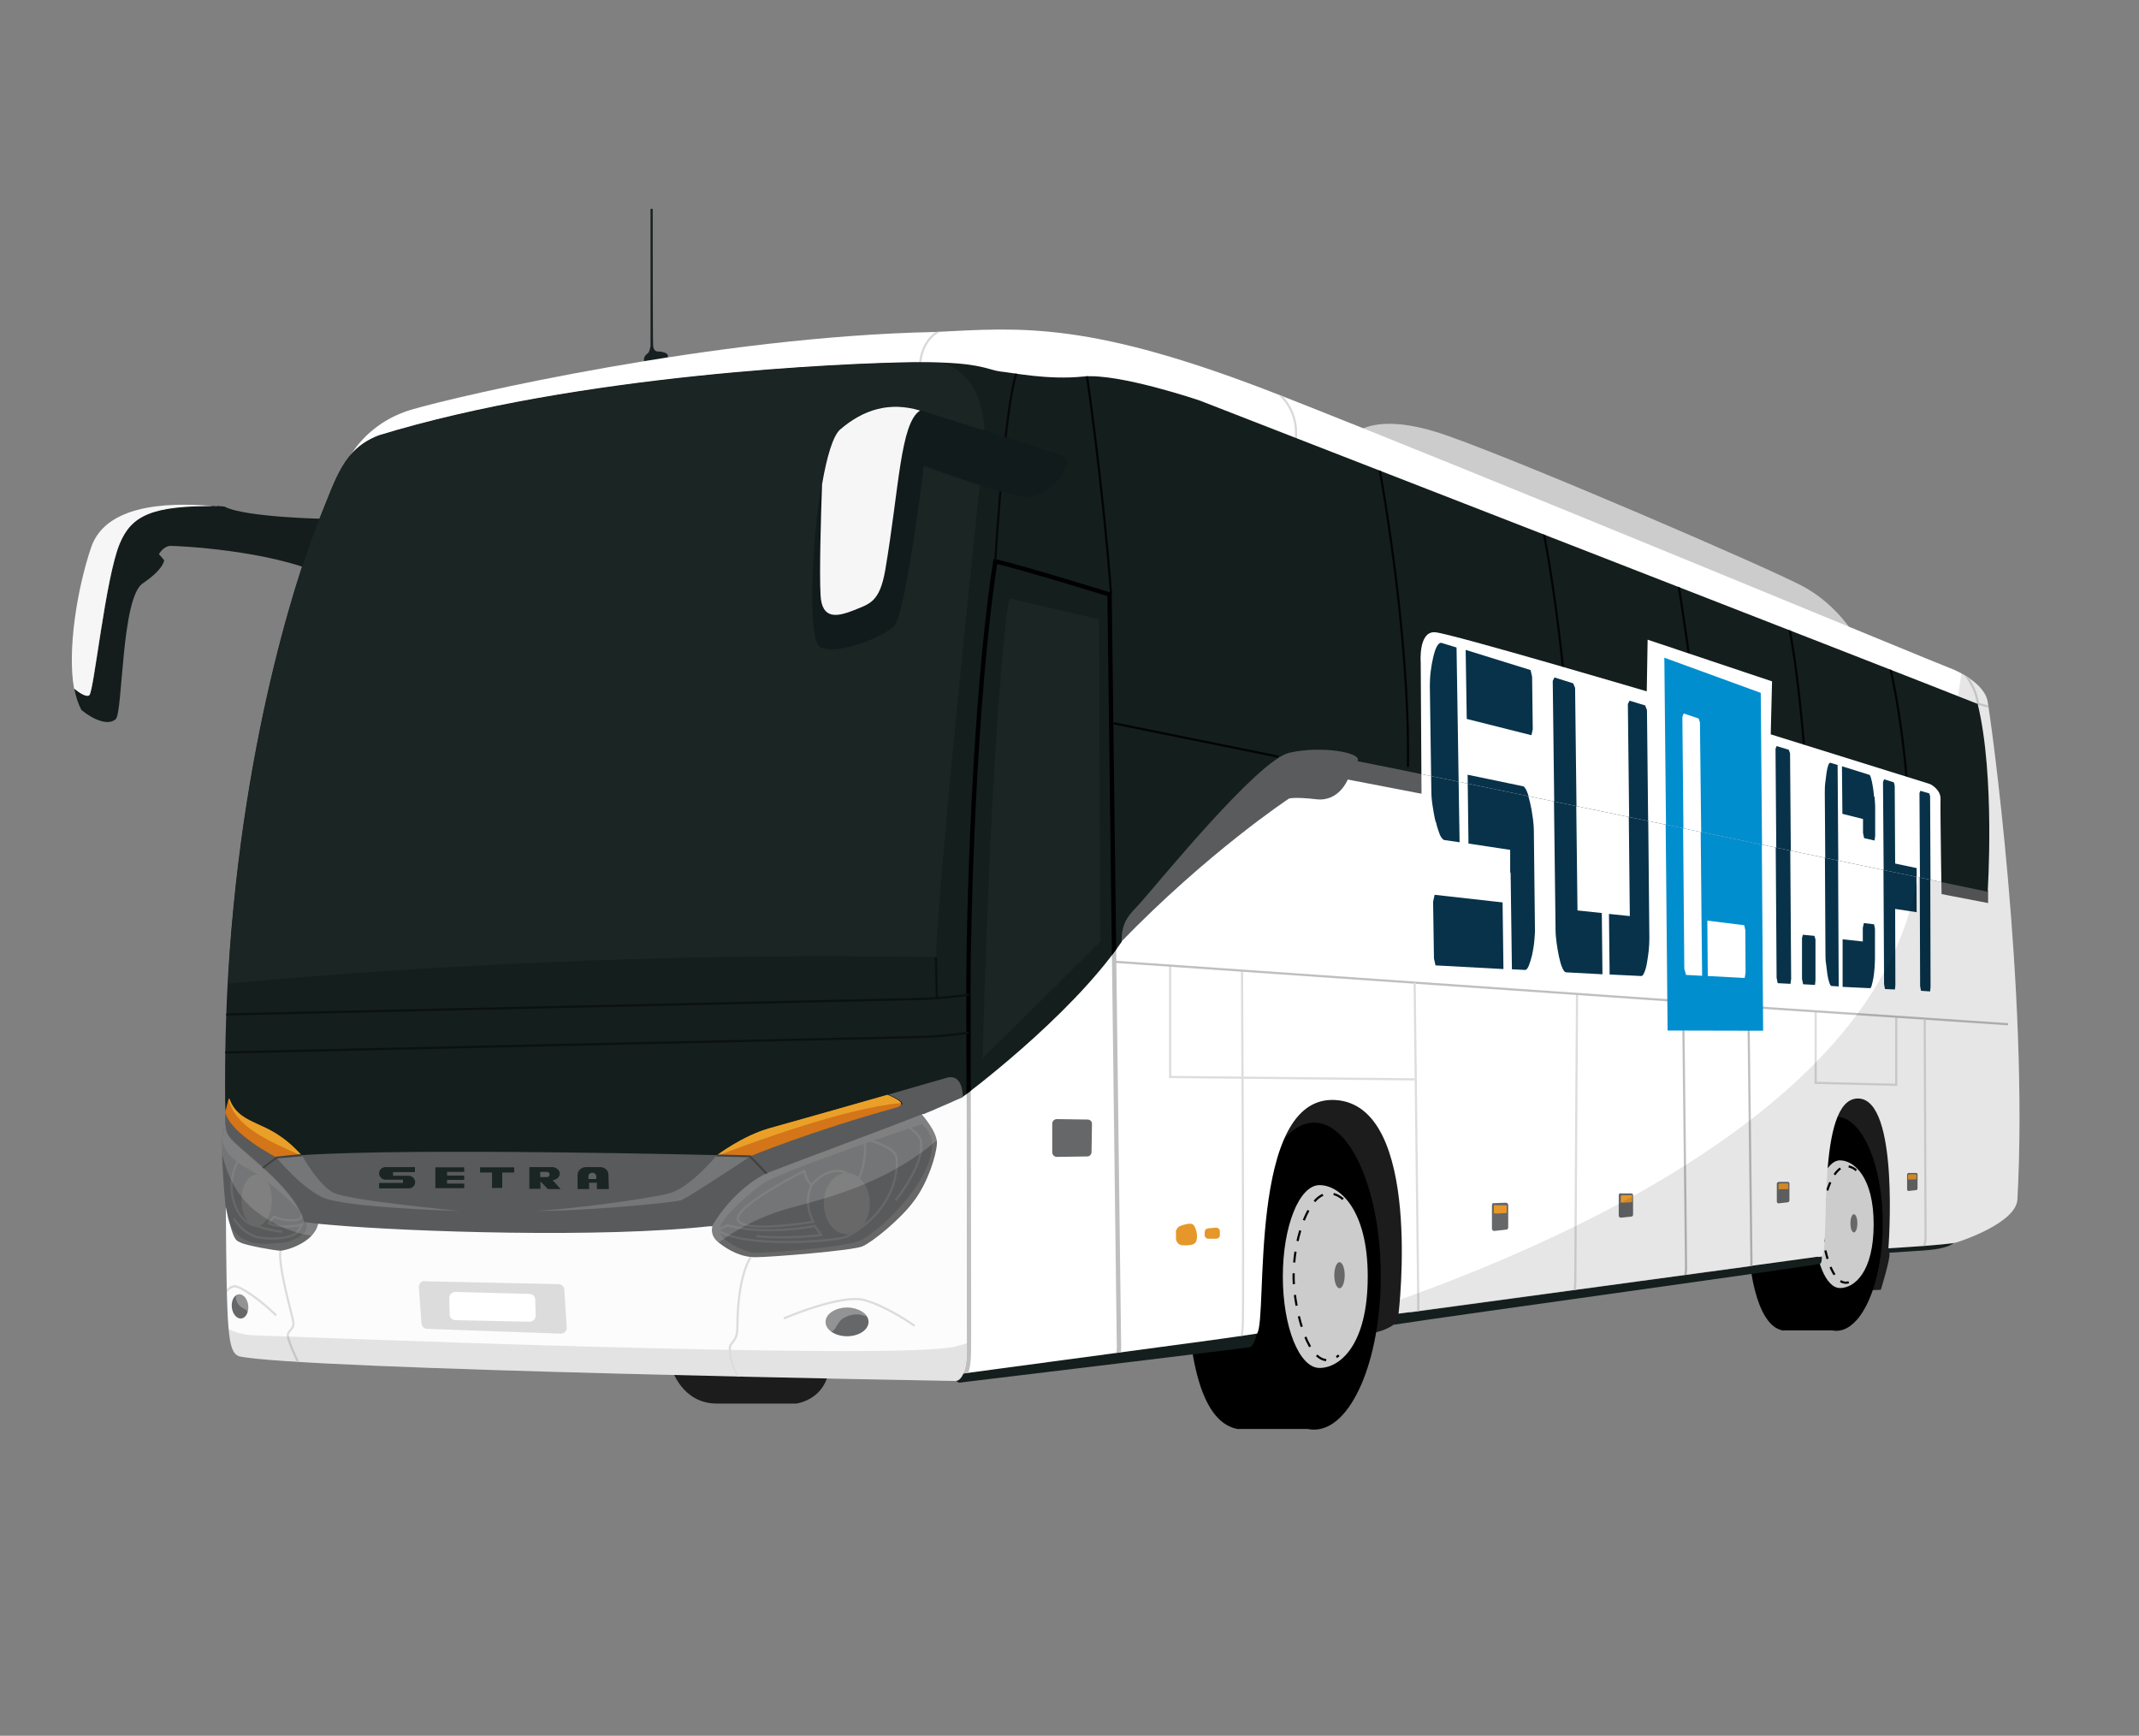 <?xml version="1.0" encoding="UTF-8"?>
<svg id="Ebene_4" xmlns="http://www.w3.org/2000/svg" xmlns:xlink="http://www.w3.org/1999/xlink" version="1.1" viewBox="0 0 985.1 799.4">
  <rect x="0" y="0" width="985.1" height="799.4" fill="#808080" stroke="none"/>
  <!-- Generator: Adobe Illustrator 29.8.2, SVG Export Plug-In . SVG Version: 2.1.1 Build 3)  -->
  <defs>
    <style>
      .st0, .st1, .st2, .st3, .st4, .st5, .st6, .st7, .st8, .st9, .st10, .st11, .st12 {
        fill: none;
      }

      .st13 {
        fill: #eaa028;
      }

      .st14 {
        opacity: .1;
      }

      .st14, .st15, .st16, .st17, .st18, .st19 {
        isolation: isolate;
      }

      .st20 {
        fill: #1a2524;
      }

      .st21 {
        fill: #595a5b;
      }

      .st22 {
        fill: #121b1b;
      }

      .st1 {
        stroke: #ddd;
      }

      .st1, .st2, .st3, .st4, .st5, .st6, .st7, .st8, .st9, .st10, .st11, .st12 {
        stroke-miterlimit: 10;
      }

      .st23 {
        fill: #5a5b5c;
      }

      .st15 {
        opacity: .3;
      }

      .st15, .st24 {
        fill: #fcfcfc;
      }

      .st25 {
        fill: #666768;
      }

      .st26 {
        fill: #1c1c1c;
      }

      .st27 {
        fill: #f6f6f6;
      }

      .st2 {
        stroke: #686868;
      }

      .st28 {
        fill: #d37518;
      }

      .st29 {
        fill: #ccc;
      }

      .st30 {
        fill: #172020;
      }

      .st31 {
        clip-path: url(#clippath-1);
      }

      .st32 {
        clip-path: url(#clippath-3);
      }

      .st33 {
        clip-path: url(#clippath-2);
      }

      .st34, .st17 {
        fill: #fff;
      }

      .st16 {
        fill: #e2e2e2;
      }

      .st16, .st19 {
        opacity: .2;
      }

      .st3 {
        stroke: #0b1110;
      }

      .st4 {
        stroke: #070709;
      }

      .st5 {
        stroke: #dcdcdc;
      }

      .st6, .st11 {
        stroke: #bfbfbf;
      }

      .st35 {
        fill: #083249;
      }

      .st7 {
        stroke-dasharray: 4;
      }

      .st7, .st8, .st10 {
        stroke: #000;
      }

      .st8 {
        stroke-dasharray: 5;
      }

      .st36 {
        fill: #141d1c;
      }

      .st37 {
        fill: #008ece;
      }

      .st9 {
        stroke: #030304;
      }

      .st38 {
        fill: #141e1d;
      }

      .st10, .st11 {
        stroke-width: 2px;
      }

      .st17, .st18 {
        opacity: 0;
      }

      .st39 {
        fill: #424242;
      }

      .st40 {
        fill: #e59729;
      }

      .st41 {
        fill: #5d6062;
      }

      .st19 {
        fill: #e9e9e9;
      }

      .st12 {
        stroke: #d9d9da;
      }

      .st42 {
        fill: #dcdcdc;
      }

      .st43 {
        clip-path: url(#clippath);
      }

      .st44 {
        fill: #686868;
      }
    </style>
    <clipPath id="clippath">
      <path class="st0" d="M160.4,211.7s7.5-16.7,29.3-23.1c21.7-6.4,139.7-33.7,240.9-35.7,39.9-2,71.3-5.3,159.6,29.4,88.3,34.6,303,123.7,307.6,125.3s15.8,7.4,17.5,15c1.5,7.6,19,134.2,13.8,229.8-.6,10.5-24.5,18.7-28.1,19.8-3.7,1.1-31.3,2.7-31.3,2.7,0,0,5.3-68.9-14-69s-12.9,66.7-16.5,72.6c-5.6.9-195.1,26.5-195.1,26.5,0,0,11.5-96.1-29.2-98.4s-30.8,101.1-36,107.6c-3.7.6-22.7,3.3-45.5,6.3-40.7,5.5-93.8,12.6-93.8,12.6L160.4,211.7Z"/>
    </clipPath>
    <clipPath id="clippath-1">
      <path class="st0" d="M915.5,410.7s-277.6-58-290.3-60.1c2.4-4.1-16.9-7.3-31.5-3.9-14.6,3.5-61.1,60.9-68.6,69.2-4.3,4.8-8.8,8.1-8.5,17.8-24.3,35.4-73.4,71.6-73.4,71.6,0,0-338.3,121.2-339.5,1.8-.2-20.4.3-40.1,1.4-58.7,6.9-114.3,35.2-193.6,42.1-209.8,7.8-19,11-31.8,27.2-38.1,92.4-28.3,215.5-33.3,246.2-33.7,5.3,0,9.9,0,13.7.2,18.4.7,21.7,3.6,26.5,4.1,5.9.6,21.9,4,38.2,2.3,16.4-1.6,53.6,11.1,53.6,11.1,0,0,332.9,129.5,358.2,139.7,8.1,33,4.6,86.6,4.6,86.6Z"/>
    </clipPath>
    <clipPath id="clippath-2">
      <path class="st0" d="M103.9,556s-4-40.8.5-35.9c4.5,4.9,51.1,37.4,51.1,37.4,0,0-5.3,14.7-5.4,14.9s-33.3,6.1-33.3,6.1l-10.2-7.3-2.7-15.2Z"/>
    </clipPath>
    <clipPath id="clippath-3">
      <path class="st0" d="M445.3,623.6s-.3,12.3-5.3,12.4c0,0-303-5.2-330-11.4-5.2-2.2-5.6-10.9-6-68.7.7,3.6,1.3,6.3,2,8.3,2,7.3,3,7.2,4.9,8.1,2.5,1.3,16,3.7,18.3,3.7s15.4-3.6,17.3-12.3c.1-.5.2-1,.2-1.5,0-.8,1.3-1.5,3.8-2.1,26-6,177.6,4.7,177.6,4.7,0,0-1.5,4,2.8,7.4,4.4,3.5,10.3,6.8,17,6.8s44.7-3,49.3-5c4.6-2,17.5-12.4,23.8-21,6.3-8.4,10.1-20.6,10.5-26.2.4-5.4-7-13.6-7-13.6.1,0,.2,0,.4-.1,0,0,.2,0,.3-.1h.4c.1,0,.3-.1.4-.2.1,0,.3-.1.4-.2,3.6-1.4,11.2-4.6,16-6.9h.1s.2,0,.2-.1c.9-.4,1.7-.8,2.4-1.1,0,8.9.2,119.2.2,119.2v-.2h0Z"/>
    </clipPath>
  </defs>
  <path class="st26" d="M309.3,630.2s4.6,16.2,20.8,16.2h36.7s11.8-1.5,14.6-13.6c2.8-12-72.1-2.6-72.1-2.6h0Z"/>
  <path class="st26" d="M868.9,577.2s-2.1,2.2-10.9,2.8c-8.7.6-45.4-77.9-45.4-77.9l58.2-22.5,27.1,84.3-29,13.1h0v.2Z"/>
  <path class="st26" d="M860,574.4c1.2.3,9.9,0,10.2,2.9s-4,16.7-4,16.7l-6.6.3-47.3-94.2,47.7,74.2h0Z"/>
  <g>
    <path d="M821.5,612.8c-10.6-1.2-16.6-22.3-16.6-49.6s4.8-49,16.6-49,27.2,69.5,24.2,98.5h-24.2Z"/>
    <ellipse cx="845.7" cy="563.6" rx="21.4" ry="49.3"/>
    <path class="st29" d="M862.9,563.8c0,22.1-8.9,29.4-15.5,29.4s-11.8-13.1-11.8-29.4,5.3-29.4,11.8-29.4,15.5,7.8,15.5,29.4Z"/>
    <ellipse class="st44" cx="853.8" cy="563.4" rx="1.6" ry="4.2"/>
    <path class="st7" d="M854.9,539s-4.3-4.3-8.6.2c-4.4,4.4-8.3,17.7-6.8,29.8,1.5,12.8,6.7,26.4,14.3,20.2"/>
  </g>
  <path class="st26" d="M641.8,610.1s-3.7,2.8-9.3,3.7-30.3-79.1-30.3-79.1c0,0-24.2-9.1-23.8-10.7s32-42.1,32-42.1c0,0,50.6,10.1,51,11.6s-8.2,107.7-8.2,107.7l-11.4,8.9h0Z"/>
  <path d="M570.5,658.2c-17-2.4-23.8-32-23.8-71.1s6.8-70.3,23.8-70.3,39,99.5,34.6,141.3h-34.6Z"/>
  <ellipse cx="605.2" cy="587.7" rx="30.7" ry="70.7"/>
  <path class="st29" d="M629.9,587.9c0,31.7-12.9,42.1-22.2,42.1s-16.9-18.8-16.9-42.1,7.6-42.1,16.9-42.1,22.2,11.3,22.2,42.1Z"/>
  <ellipse class="st44" cx="616.9" cy="587.3" rx="2.4" ry="6"/>
  <path class="st8" d="M618.5,552.3s-6.1-6.1-12.4.2-12,25.3-9.9,42.7c2.3,18.5,9.6,37.9,20.4,29"/>
  <path id="Dachbox" class="st29" d="M621.9,201.5s8.8-13.8,45.4-.6c36.7,13,144.5,59.5,162.2,68.7,17.7,9.1,26.2,25.5,26.2,25.5l-233.8-93.5h0Z"/>
  <g>
    <path class="st30" d="M298.9,168.5c0-.2-3.7-1.5-1.8-4.6s10.5-2.3,10.5-.1-1.8,2.8-1.8,2.8l-6.7,2h0v-.2h-.1Z"/>
    <path class="st30" d="M299.6,96.1v63.3c-.1,0-.2,2.5-1.6,3.8s5.5-.3,5.5-.3l-1-1s-1.5-.4-1.7-2.6-.2-63.1-.2-63.1h-.9,0Z"/>
  </g>
  <g id="Spiegel_2">
    <path class="st36" d="M148.1,264.4c-24.6-11.1-66.2-13-69.5-13s-5.4,3.8-5.4,3.8l2.4,2.8s0,4-9.9,10.7c-9.9,6.7-9.1,59.5-12.4,62.5s-9.9.6-15.8-4.2c-1.4-2.7-2.6-6.1-3.3-10,2,1.6,5.5,4.3,7,3.1,2.1-1.6,7.4-54,14-69.8,5.4-13.1,15-17.6,44.8-17.3,1.2.1,2.4.2,3.4.3,9.1,5,48.1,5.9,49.7,5.6,0,0,19.8,36.5-4.8,25.3h-.3Z"/>
    <path class="st27" d="M99.9,233.1c-29.8-.3-39.3,4.2-44.8,17.3-6.6,15.8-11.9,68.3-14,69.8-1.4,1.1-5-1.4-7-3.1-3.1-17.6,1.3-45.4,7.8-64.8,7.3-22.1,41.5-20.6,57.8-19.1h.2Z"/>
  </g>
  <g>
    <path class="st38" d="M900.6,570.4s1.7,4.4-14.8,5.5-17.2,1.1-17.2,1.1l.5-2.1,31.3-4.7h0v.2h.2Z"/>
    <path class="st38" d="M839,578.7s.2,2.6-.7,3.3-167.6,23.6-196.4,28.1c.8-1.6,1.6-.9,2-4.9"/>
    <path class="st38" d="M578.7,614.3s-.3,3.9-2.8,6.1c-5.5.9-134.3,16.4-134.3,16.4,0,0-5.4-2.6-2.5-7.3,2.9-4.7,139.7-15.1,139.7-15.1h0Z"/>
  </g>
  <g id="Seiten_Wand">
    <g class="st43">
      <g>
        <rect class="st34" x="54.3" y="71.5" width="936.6" height="584.1"/>
        <path class="st1" d="M566.8,623.8s5.2.8,5.6-14.8c.4-15.6-.4-162.2-.4-162.2"/>
        <path class="st1" d="M719.4,602.9s6.1-1.2,6.1-13,.8-132.1.8-132.1"/>
        <polyline class="st1" points="651.5 497.1 538.9 496 538.9 444.3"/>
        <polyline class="st1" points="836.2 465.7 836.2 498.7 873.3 499.6 873.3 468.2"/>
        <path class="st23" d="M515.7,434.5l4-42.8,52.3-84.3,341.3,91.5,2.3,11.8v5.2l-294.9-56.9s-4,10.3-14.4,9.1-12.7-.3-12.7-.3c0,0-37.3,24.6-78,66.7h.1Z"/>
        <line class="st6" x1="924.8" y1="471.7" x2="800.9" y2="463.4"/>
        <line class="st6" x1="770" y1="460.8" x2="512.7" y2="442.9"/>
        <path class="st1" d="M651.5,452.6l1.7,148.6s.4,9.1-4,11.4"/>
        <path class="st1" d="M882.4,579.3s4.4-3,4.4-9.6-.4-100.3-.4-100.3"/>
        <path class="st6" d="M769.5,594.6s7-1.7,7-10.5-2.2-193.6-2.2-193.6l30.1,5.6,2.2,183.9s.8,7.8-5.2,10.5"/>
        <path class="st11" d="M444.2,633.2s1.8-1.5,2-9.5-.2-142-.2-169.8,2.3-130.4,12.4-195.4c15,3.6,52.6,15.3,52.6,15.3l4.3,343.7s.8,12.3-3.8,13.4"/>
        <path class="st25" d="M486.7,515.4l14.2.2c1.1,0,2.1.9,2,2.1l-.2,12.9c0,1.1-.9,2-2,2l-14,.2c-1.1,0-2.1-.9-2.1-2.1v-13.2c0-1.1.9-2.1,2.1-2.1h0Z"/>
        <path class="st25" d="M688,554.1l5.5-.2c.6,0,1.1.5,1.1,1v10.4c0,.5-.4,1-.9,1l-5.5.6c-.6,0-1.1-.4-1.1-1v-10.9c0-.6.4-1,1-1h-.1Z"/>
        <path class="st40" d="M688.8,555.1h4.3c.5,0,.8,0,.8.3v3c0,.2-.3.3-.7.3l-4.3.2c-.5,0-.9,0-.9-.3v-3.3c0-.2.3-.3.8-.3h0Z"/>
        <path class="st25" d="M746.4,549.6h4.8c.5,0,.9.3.9.8v9c0,.5-.3.8-.8.9l-4.8.5c-.5,0-1-.4-1-.9v-9.5c0-.5.4-.9.9-.9h0Z"/>
        <path class="st40" d="M747.2,550.5h3.8c.4,0,.7,0,.7.2v2.7s-.3.2-.6.3l-3.8.2c-.4,0-.8,0-.8-.3v-2.8s.3-.3.7-.3h0Z"/>
        <path class="st25" d="M819.1,544.3h4.2c.4,0,.8.2.8.7v7.9c0,.4-.3.7-.7.8l-4.2.5c-.5,0-.9-.3-.9-.8v-8.2c0-.4.3-.8.8-.8h0Z"/>
        <path class="st40" d="M819.7,545h3.3c.3,0,.6,0,.6.2v2.3s-.2.2-.5.2h-3.3c-.4.2-.7,0-.7,0v-2.4s.3-.2.6-.2h0Z"/>
        <path class="st25" d="M878.9,540.2h3.5c.4,0,.7.2.7.6v6.6c0,.3-.2.6-.6.7l-3.5.4c-.4,0-.7-.3-.7-.7v-6.9c0-.3.3-.6.6-.7h0Z"/>
        <path class="st40" d="M879.4,540.8h2.7c.3,0,.5,0,.5.2v2s-.2.2-.5.2h-3.4v-2.1s.2-.2.5-.2h.1Z"/>
        <path class="st40" d="M541.5,567.7c0-1.3.8-2.6,2.1-3.1,1.8-.7,4.5-1.4,5.6-.8,1.8.9,3.4,8,.4,9.2-1.4.6-3.5.6-5.1.5s-2.8-1.4-2.9-3v-2.8h-.1Z"/>
        <path class="st40" d="M556.4,565.7l3.6-.3c1,0,1.8.7,1.8,1.7v1.7c0,.9-.7,1.7-1.7,1.7h-3.6c-.9,0-1.7-.7-1.7-1.6v-1.4c0-.9.6-1.7,1.5-1.7h.1Z"/>
        <path class="st12" d="M423.7,168.9s-.4-12.8,10.6-17.3"/>
        <path class="st12" d="M583.8,177.6s15.4,7.4,12.8,26"/>
        <path class="st12" d="M899.6,305c1.7,1,10.3,9.3,11.3,19.1l9.2,2.5"/>
        <path class="st34" d="M654.7,370.5c0-2.4-.4-65.3-.4-65.3,0,0-1.2-14.8,6.8-14,8,.8,97.3,27.2,97.3,27.2l.4-23.8,57.3,19.2-.6,24.4,73.4,22.9s5,2.4,4.8,7,.6,52.5.6,52.5l-241.9-43.9,2.4-6.4h0v.2h-.1Z"/>
        <g>
          <polygon class="st37" points="812 474.7 768 474.6 766.4 302.9 810.9 319.1 812 474.7"/>
          <path class="st35" d="M818.2,450.3l-.7-105.3.5-1.3,5.6,1.7.6,1.6.7,103.8-.3,2.3-5.9-.3-.5-2.5h0Z"/>
          <path class="st35" d="M829.9,450.9v-18.9l.4-1.5,5.3.5.5,1.6v18.8l-.2,2.2-5.5-.3-.5-2.5h0Z"/>
          <g>
            <path class="st35" d="M661.3,378.5c.5,2.3,1.2,4.3,1.8,5.9.7,1.5,1.4,2.4,2.2,2.5l6.9,1-.5-31.9h0l-.4-25.9h0l-.5-31.9-6.9-2.1c-.7-.2-1.4.3-2.1,1.5s-1.2,2.9-1.7,4.9c-.5,2-.9,4.3-1.2,6.7s-.4,4.7-.4,6.7l.7,48.6c0,2,.2,4.3.6,6.8.4,2.5.8,5,1.4,7.3h.1Z"/>
            <polygon class="st35" points="704.9 308.6 675 299.3 675.4 331.1 705.2 338.6 705.8 335.8 705.5 311.7 704.9 308.6"/>
          </g>
          <g>
            <path class="st35" d="M858.4,425.1l-.5,2.2v6.3l-9.3-1v21.9l12.6.6c.3,0,.6-.4.8-1.3.3-.9.5-2.1.8-3.5.2-1.3.4-2.9.5-4.5s.2-3.1.2-4.5v-13.5l-.4-2.1-4.8-.6h.1Z"/>
            <path class="st35" d="M846.2,352.3l-3.3-1c-.3-.1-.7.3-1,1.1s-.6,2.1-.8,3.6-.4,3-.6,4.7-.2,3.3-.2,4.7l.4,73.8c0,1.4,0,3.1.3,4.8.2,1.6.4,3.4.6,4.8s.5,2.7.9,3.8c.3,1,.7,1.5,1,1.5l3.3.2-.5-102h-.1Z"/>
            <path class="st35" d="M863,367.1c-.2-1.6-.3-3.4-.6-4.8-.2-1.4-.5-2.7-.8-3.8s-.6-1.6-.9-1.6l-12.5-3.9v22l9.6,2.4v6.5l.5,2.4,4.8,1.1.3-2.1v-13.6c0-1.2,0-2.8-.3-4.5h0v-.2h-.1Z"/>
          </g>
          <g>
            <polygon class="st35" points="882.6 400 872.7 397.8 872.6 361.9 872.1 360.4 867.7 359 867.2 360.2 867.7 453.3 868.1 455.5 872.7 455.7 872.9 453.7 872.8 418.6 882.7 420.1 882.6 400"/>
            <polygon class="st35" points="888.5 365.4 884.4 364.2 884 365.3 884.3 454.2 884.7 456.3 888.9 456.6 889.1 454.6 888.9 366.7 888.5 365.4"/>
          </g>
          <g>
            <path class="st35" d="M757.9,325l-7.5-2.3-.8,1.5,1,97.7-9.6-1,.3,27.9,14.6.7c.5,0,.9-.5,1.4-1.7.5-1.1.9-2.6,1.2-4.4s.6-3.7.8-5.6.3-4,.3-5.8l-1-105-.8-2h.1Z"/>
            <path class="st35" d="M737.8,420.5l-11.3-1.2-1.2-102.5-.9-2.1-8.6-2.7-.8,1.6,1.4,114.5c0,2,.2,4.1.5,6.3s.7,4.4,1.1,6.3.9,3.7,1.5,5c.5,1.3,1.1,2,1.7,2.1l16.8.9-.3-28.1h.1Z"/>
          </g>
          <g>
            <polygon class="st34" points="783.6 421.3 783.6 421.3 782.8 332.7 782.1 330.9 775.3 328.6 774.7 330.2 775.7 446.2 776.5 449 783.9 449.4 783.6 421.3"/>
            <polygon class="st34" points="803.3 426.1 786.3 424 786.5 449.5 803.5 450.4 803.9 448.1 803.8 428.4 803.3 426.1"/>
          </g>
          <g>
            <path class="st35" d="M705.9,376.6c-.3-2.4-.7-4.7-1.2-6.8s-1-3.9-1.6-5.3-1.2-2.3-1.8-2.4l-25.4-5.3.4,31.7,19.2,2.9v10.5h.2l.6,44.5,6.1.3c.6,0,1.1-.6,1.7-2,.5-1.3,1-2.9,1.5-4.9.4-2,.8-4.1,1-6.3s.4-4.4.3-6.4l-.5-44.4c0-1.8-.2-4-.5-6.4h0v.2h0Z"/>
            <polygon class="st35" points="692 415.6 660.7 412.1 660 415.3 660.4 441.4 661.1 444.6 692.4 446.3 692 415.6"/>
          </g>
        </g>
        <path class="st14" d="M537.8,630.1s302.2-64.7,342.3-212.8c40.2-148.1,21.6-167.7,21.6-167.7l79.4,26.5-2,330.5s-236.4,75.6-241.3,75.6-200.1-52-200.1-52h.1Z"/>
      </g>
    </g>
  </g>
  <g id="Scheinwerfer">
    <path id="Licht" class="st44" d="M312.2,558.4l9.9,25.6,86.9,7.2s30.8-63.6,29.9-64.2-12.8-25.7-12.8-25.7l-113.8,57.2h-.1Z"/>
    <path class="st21" d="M424.7,517.7s-64.4,21.2-73.5,27.5c-9.1,6.5-21,18-20,22.1s11.5,9.2,15.7,9.6,40.6-2.2,48.8-5.4c8.1-3.3,34.3-27.2,33.6-45.3-.4-4.9-4.5-8.4-4.5-8.4h0v-.2h-.1Z"/>
    <path class="st2" d="M370.7,539.2c-.2,0-33.2,16.5-30.8,22.7s34.7.8,34.7.8c0,0-5-8.2-.8-17-2.9-2.3-3.3-6.5-3.3-6.5h.1,0Z"/>
    <path class="st2" d="M400.2,525.1s11.6,3.1,12.6,7.6c.9,4.4.4,24.3-22.8,36.8-4.4,2.2-48,5.5-59.5-3,0,0,1.2-.7,4.7-2.2,15.5,4.6,38.1.9,40,.3l3,4.2s-15.8,2-29.8.5"/>
    <path class="st2" d="M418.9,519.4s4.9,3.1,5.2,6.4c.3,3.3,1.1,9.9-11.6,27.1"/>
    <path class="st2" d="M398.2,525.9s1.2,8.1-2.5,16.6"/>
    <path class="st2" d="M390,540.2s-7.5-4.3-16.1,5.4"/>
    <ellipse class="st44" cx="390" cy="554.3" rx="10.6" ry="14.1"/>
  </g>
  <path class="st16" d="M325,575.8c4.6-1.2,15-13.4,41.5-20.2s49.1-15.6,68.7-33.7c19.6-18.1-2.6-25.2-2.6-25.2,0,0-130.1,33.3-129.8,36s22.2,43.1,22.2,43.1h0Z"/>
  <g id="Front_Fenster">
    <g class="st31">
      <g>
        <path class="st38" d="M106.2,192.2l135.4-37.9,238.7-23.6s437.5,169.4,438.8,173.3-2.6,145.8-2.6,145.8l-325-64.1s-144.5,161.6-162.8,164.1c-18.3,2.6-417.9-3.3-417.9-3.3L106.2,192.2Z"/>
        <path class="st9" d="M634.8,213s14.6,76.5,13.6,140.2"/>
        <path class="st9" d="M710.5,243.5c1.2,4,11.6,61.2,13.6,125.1"/>
        <path class="st9" d="M772.7,267.4s12.4,73.6,11.4,112.9"/>
        <path class="st9" d="M823.6,287.1s6.6,27.4,10.3,103.3"/>
        <path class="st9" d="M870.2,306s11.4,47.2,8.6,96.3"/>
        <line class="st9" x1="588.8" y1="348.5" x2="512.9" y2="333.1"/>
        <path class="st9" d="M500.6,173.2s7.2,49.1,11.1,100.4"/>
        <path class="st10" d="M444.2,633.2s1.8-1.5,2-9.5-.2-142-.2-169.8,2.3-130.4,12.4-195.4c15,3.6,52.6,15.3,52.6,15.3l4.3,343.7s.8,12.3-3.8,13.4"/>
        <path class="st4" d="M458.4,258.4s4.9-84.6,11.5-89.9"/>
        <line class="st3" x1="431" y1="440.8" x2="431.5" y2="460.2"/>
        <path class="st34" d="M654.7,370.5c0-2.4-.4-65.3-.4-65.3,0,0-1.2-14.8,6.8-14s97.3,27.2,97.3,27.2l.4-23.8,57.3,19.2-.6,24.4,73.4,22.9s5,2.4,4.8,7,.6,52.5.6,52.5l-241.9-43.9,2.4-6.4h0v.2h-.1Z"/>
        <g>
          <polygon class="st37" points="812.2 474.5 768.2 474.5 766.5 302.9 810.9 319.1 812.2 474.5"/>
          <path class="st35" d="M818.5,450.1l-.8-105.2.5-1.3,5.6,1.7.6,1.6.8,103.7-.3,2.3-5.9-.3-.5-2.5h0Z"/>
          <path class="st35" d="M830.1,450.8v-18.9l.3-1.5,5.3.5.5,1.6v18.8l-.2,2.2-5.5-.3-.5-2.5h.1Z"/>
          <g>
            <path class="st35" d="M661.3,378.4c.5,2.3,1.2,4.3,1.8,5.9.7,1.5,1.4,2.4,2.2,2.5l6.9,1-.5-31.9h0l-.4-25.9h0l-.5-31.8-6.9-2.1c-.7-.2-1.4.3-2.1,1.5-.7,1.2-1.2,2.9-1.7,4.9-.5,2-.9,4.3-1.2,6.7s-.4,4.7-.4,6.7l.7,48.6c0,2,.2,4.3.6,6.8.4,2.5.8,5,1.4,7.3h0v-.2h.1Z"/>
            <polygon class="st35" points="704.9 308.6 675 299.3 675.5 331.1 705.3 338.6 705.9 335.8 705.6 311.7 704.9 308.6"/>
          </g>
          <g>
            <path class="st35" d="M858.6,424.9l-.5,2.2v6.3l-9.3-1,.2,21.9,12.5.6c.3,0,.6-.4.8-1.3.3-.9.5-2.1.8-3.5.2-1.3.4-2.9.5-4.5s.2-3.1.2-4.5v-13.5l-.4-2.1-4.8-.6h0Z"/>
            <path class="st35" d="M846.3,352.3l-3.3-1c-.3-.1-.7.3-1,1.1s-.6,2.1-.8,3.5-.4,3-.6,4.7c-.2,1.6-.2,3.3-.2,4.7l.5,73.7c0,1.4,0,3.1.3,4.8.2,1.6.4,3.4.6,4.8.2,1.4.5,2.7.9,3.8.3,1,.7,1.5,1,1.5l3.3.2-.7-101.9h0v.2h0Z"/>
            <path class="st35" d="M863.1,367c-.2-1.6-.3-3.3-.6-4.8-.2-1.4-.5-2.7-.8-3.8s-.6-1.6-.9-1.6l-12.5-3.9.2,21.9,9.5,2.4v6.4l.5,2.4,4.8,1.1.3-2.1v-13.6c0-1.2-.2-2.8-.3-4.5h-.2Z"/>
          </g>
          <g>
            <polygon class="st35" points="882.7 399.8 872.8 397.7 872.6 361.9 872.2 360.3 867.7 358.9 867.2 360.2 867.9 453.1 868.3 455.3 872.9 455.6 873.1 453.5 872.9 418.4 882.8 419.9 882.7 399.8"/>
            <polygon class="st35" points="888.5 365.4 884.4 364.2 884 365.3 884.5 454 884.9 456.2 889.1 456.4 889.3 454.4 888.9 366.7 888.5 365.4"/>
          </g>
          <g>
            <path class="st35" d="M758,325l-7.5-2.3-.8,1.5,1.1,97.6-9.8-1,.3,27.9,14.6.7c.5,0,.9-.5,1.4-1.7.5-1.1.9-2.6,1.2-4.4s.6-3.7.8-5.6.3-4,.3-5.8l-1.1-104.9-.8-2h.2,0Z"/>
            <path class="st35" d="M737.9,420.4l-11.3-1.2-1.2-102.4-.9-2.1-8.6-2.7-.8,1.6,1.4,114.5c0,2,.2,4.1.5,6.3s.7,4.4,1.1,6.3.9,3.7,1.5,5c.5,1.3,1.1,2,1.7,2.1l16.9.8-.3-28.1h0Z"/>
          </g>
          <g>
            <polygon class="st34" points="783.9 421.2 783.9 421.2 782.9 332.7 782.3 330.9 775.4 328.6 774.8 330.2 775.9 446.1 776.7 448.9 784.1 449.2 783.9 421.2"/>
            <polygon class="st34" points="803.5 425.9 786.5 423.9 786.7 449.4 803.8 450.3 804.2 448 804.1 428.3 803.5 425.9"/>
          </g>
          <g>
            <path class="st35" d="M706,376.6c-.3-2.4-.7-4.7-1.2-6.8s-1-3.9-1.6-5.3-1.2-2.3-1.8-2.4l-25.5-5.3.5,31.7,19.2,2.9v10.5h.2l.6,44.5,6.2.3c.6,0,1.1-.6,1.7-2s1-2.9,1.5-4.9.8-4.1,1-6.3.4-4.4.3-6.4l-.6-44.4c0-1.8-.2-4-.5-6.4h0v.2h0Z"/>
            <polygon class="st35" points="692.1 415.5 660.7 412.1 660 415.3 660.4 441.3 661.1 444.6 692.5 446.2 692.1 415.5"/>
          </g>
        </g>
        <path class="st17" d="M539.8,625.8s302.2-64.7,342.3-212.8c40.2-148.1,21.6-167.7,21.6-167.7l79.4,26.5-2,330.5s-236.4,75.6-241.3,75.6-200.1-52-200.1-52h.1Z"/>
        <path class="st3" d="M446.1,475.6s-10.7,1.7-22.9,2c-12.2.2-323.6,7.2-323.6,7.2l.4-17.5s310.4-7,322.2-7.2,24-2,24-2"/>
      </g>
    </g>
  </g>
  <path class="st20" d="M451.9,217.1s-19.6,183-20.8,223.7c-133.5-2.5-251.9,5.8-301.2,10-15.6,1.3-24.4,2.2-24.4,2.2l-.3-4.4c6.9-114.3,35.2-193.6,42.1-209.8,7.8-19,11-31.8,27.2-38.1,92.5-28.3,215.4-33.3,246.2-33.7,5.3,0,9.9,0,13.7.2,12,4.1,16.8,14.6,18.4,25.1,2,12.7-.7,25.2-.7,25.2h0l-.2-.3h0Z"/>
  <path class="st17" d="M452.5,192c-73-2.7-168.3,30.7-208.9,74.1-62.4,66.8-99,147.3-113.9,184.6-15.6,1.3-24.4,2.2-24.4,2.2l-.3-4.4c6.9-114.3,35.2-193.6,42.1-209.8,7.8-19,11-31.8,27.2-38.1,92.4-28.3,215.4-33.3,246.2-33.7,5.3,0,9.9,0,13.7.2,12,4.1,16.8,14.6,18.4,25.1h0v-.2h-.1Z"/>
  <g id="Scheinwerfer-2">
    <g class="st33">
      <g>
        <rect class="st21" x="80.7" y="517" width="87.1" height="79.9"/>
        <path class="st44" d="M137.7,557.3c-3.7-3.8-13.9-14-23.9-19.2-12.5-6.6-11.6-15.1-12.1-15.7l-1.2-2.5,2.8-2.6.2.2c0,2.3.7,4.5,2,6.3,4.1,5.5,25,19.6,32.2,33.7h-.1Z"/>
        <path class="st44" d="M146.5,563.7c-1.7,8.8-15,12.3-17.3,12.3s-15.8-2.3-18.3-3.7c-1.8-1-2.9-.8-4.9-8.1,6,11.5,19.2,8.2,23.2,8.2s10.9-3.1,11.9-6.3c.3-1,.2-2.3,0-3.5,1.2.2,3,.5,5.4.7h0v.2h0Z"/>
        <ellipse class="st44" cx="118.2" cy="552.8" rx="7" ry="11.9"/>
        <path class="st2" d="M138.9,559.1s1.2,2.6-3.8,2.9-9-1.7-9-1.7l-2.3,3.1s5.8,2.9,15.4.5l-2.5,4c-3.3,2.2-9.1,3-16.3,2.2-8.2-.9-12.7-8.9-12.7-8.9"/>
        <path class="st2" d="M118.6,564.7s4.2,1.7,11.3,2.6"/>
        <path class="st2" d="M111,533.7s-3,1-4.3,10.4c-.9,7.7,3.3,19.9,11.9,20.6"/>
        <path class="st16" d="M152.4,569.3s-16.4,2.6-34.6-11.5c-18.3-14.1-17.4-42.5-17.4-42.5l15.6-4.9,22.9,21.7,13.5,37.2h0Z"/>
      </g>
    </g>
  </g>
  <g id="Front">
    <g class="st32">
      <g>
        <rect class="st24" x="78.5" y="498.9" width="389.4" height="149.4"/>
        <path class="st5" d="M137.8,628.4s-5.9-11.9-5.2-14,2.9-2.5,2.5-5.5-6.9-24.8-6-32.8"/>
        <path class="st14" d="M99.7,607.5c3.3,3.7,8.1,7.2,18,7.5,9.9.3,294.2,11.8,322.1,5.2,27.8-6.6,26.5-27.7,26.5-27.7l-10.8,47.7-46.1,26.8s-330.5-24.2-330.2-26.2,20.5-33.4,20.5-33.4h0Z"/>
        <path class="st5" d="M346.2,578.3s-6.5,7.6-6.6,32.8c0,7.4-3.5,6.6-3.5,10s1.4,10.9,5.1,13.8"/>
        <path class="st42" d="M195.7,590.1l61.5,1.3c1.4,0,2.6,1.1,2.7,2.6l1.1,17.3c.1,1.6-1.2,3-2.9,2.9l-61.3-2.2c-1.4,0-2.6-1.1-2.7-2.6l-1.2-16.5c-.1-1.6,1.1-3,2.8-3h0v.2h.1Z"/>
        <path class="st5" d="M361,607.2s26.5-11.5,37.3-8.4,22.9,11.8,22.9,11.8"/>
        <path class="st5" d="M103.9,595.5s1.3-2.8,4-3.1,12.4,6.6,19.3,13.4"/>
        <ellipse class="st25" cx="390.1" cy="608.8" rx="9.9" ry="6.6"/>
        <path class="st15" d="M399.2,606.4c-2.4-1.1-6.2-2-11,.8-2.6,1.5-3.9,7.1-5.8,5.8-1.4-1.1-2.3-2.6-2.3-4.2,0-3.7,4.4-6.6,9.9-6.6s7.7,1.7,9.1,4.2c0,0,.7.3,0,0h.1Z"/>
        <ellipse class="st25" cx="110.5" cy="601.7" rx="3.8" ry="5.6" transform="translate(-60.2 14.2) rotate(-5.8)"/>
        <path class="st18" d="M102.1,566.3c-.3-1.7.3,6.9,5.8,8.6,5.4,1.7,16.7,6.7,26.2,4.3,9.5-2.4,12.4-2.9,14.2-2.9s96.6,8.9,170.6,1.4c8.3,4.3,18,10.5,27.6,10.5,0,0,37.5-3.7,46.5-8-3.3,8.3-34.4,29.5-41,32.9s-198.4-1.7-212.2-2.1c-12.6-.3-32.9-20.1-37.8-44.7h0Z"/>
        <path class="st34" d="M206.9,597.9l.2,7.5c0,1.4,1.2,2.6,2.7,2.6l34.1.7c1.5,0,2.8-1.2,2.8-2.8l-.2-7.4c0-1.4-1.2-2.6-2.7-2.6l-34.1-.9c-1.5,0-2.9,1.2-2.8,2.8h0Z"/>
        <path class="st15" d="M114.5,601.1c0,1.3,0,2.6-.5,3.7-.5,1.2,0,0,0,0,0-2.4-2.7-1.7-4.4-4.4-1.4-2.3-1.4-4.3.6-4.5s4,2.1,4.3,5.2h0Z"/>
      </g>
    </g>
  </g>
  <path class="st21" d="M443.1,505.4s-.1,0-.4.2c0,0-.1,0-.2.1h-.1c-1.5.7-6,2.8-16,6.9h0c-.1,0-.3.1-.4.2-.1,0-.3.1-.4.2h-.4s-.2,0-.3.1c-.1,0-.2.1-.4.1-15.2,6.1-63.4,23.9-70.6,26.8-7.2,2.9-18.7,12.1-25.9,24.6-50.7,5.8-140.4,2.6-174.7-.4-2.6-.2-4.9-.4-6.8-.6-2.4-.3-4.3-.5-5.4-.7-.5,0-.8-.2-1.1-.3-.4-1.7-1.1-3.6-2.1-5.4-7.3-14.1-28.1-28.1-32.2-33.7-1.3-1.7-1.8-4.1-2-6.3,0-1.6,0-3.4.2-4.9,2.4,10.2,23.6,20.7,23.6,20.7l11.7-1c52-3.5,191.2,0,191.2,0l15.3.4s27.7-11.7,68.5-22.9c1.4-.5,3.7-1.7-5-5.4,12.6-3.7,23.3-6.7,26.4-7.6,8.1-2.6,7.8,8.6,7.8,8.6h0v.2h-.1Z"/>
  <path class="st28" d="M139.1,532.1h-.7l-11,1s-21.2-10.7-23.6-20.7c.4-2.4,1-4.5,1.3-5.6.2-.6.3-.9.3-.9,2.5,7.2,8,9.5,12.9,11.8,4.9,2.3,11.8,4.9,20.5,14.5h.2Z"/>
  <path class="st28" d="M413.8,509.8c-40.6,11.2-68.4,22.8-68.4,22.8l-14.6-.4h-.7s11.6-8.9,24.2-12.5c7.8-2.2,33.9-9.5,54.4-15.4,4.1,1.7,5.8,2.9,6.3,3.8.5.9-.4,1.3-1.2,1.6h0v.2h0Z"/>
  <g id="Spiegel_1">
    <path class="st22" d="M472.5,229c-10.7-1.1-47-14.4-47-14.4,0,0-8.4,68.8-13.8,73.8-5.2,5.1-26.2,13.6-34,9.6-5.5-2.7-4.3-46.1.7-75.2,2.1-12.4,5-22.2,8.2-25.1,11-9.5,23.1-13,37-8.8h0c14,4.3,64.5,20.5,64.5,20.5,9.5,2.8-5.1,20.4-15.6,19.3h.1v.2h0Z"/>
    <path class="st27" d="M423.7,189.1c-9.1,5.8-9.6,35.9-16,73.4-2.6,15.1-7.4,15.6-14.6,18.6-7.2,2.8-14.6,4.6-15.2-7-.6-10.9.2-37.2.7-51.1,2.1-12.4,5-22.2,8.2-25.1,11-9.5,23.1-13,37-8.8h0Z"/>
  </g>
  <path class="st19" d="M139.1,532.1s7.5,13.8,14.7,17.3c7.2,3.5,58,8.3,58,8.3,0,0-53.6-1.4-63.6-6.4-10-4.9-20.8-18.1-20.8-18.1l11.7-1h0Z"/>
  <path class="st19" d="M330.1,532.1s-12.1,14.7-21.6,17.4-51.5,8.1-62.4,8.1c16.1.6,64.1-3.5,67.7-4.9s31.7-20.1,31.7-20.1l-15.3-.4h-.1Z"/>
  <path class="st13" d="M415,508c-25.7,2.2-70.9,19-84.2,24.1h-.7s11.6-8.9,24.2-12.5c7.8-2.2,33.9-9.5,54.4-15.4,4.1,1.7,5.8,2.9,6.3,3.8h0Z"/>
  <path class="st13" d="M139.1,532.1h-.7c-5.3-2.5-15-6.5-21.5-11-6.4-4.4-10.2-9.2-11.6-14.4.2-.6.3-.9.3-.9,2.5,7.2,8,9.5,12.9,11.8,4.9,2.3,11.8,4.9,20.5,14.5h.1Z"/>
  <path class="st20" d="M506.1,285.2l-41.3-9.6s-7.4,37.4-12.3,211.7c20.5-19.9,54.2-53.6,54.2-53.6l-.6-148.4h0Z"/>
  <path class="st20" d="M280.3,547.6h-5.4v-2.9h-3.6v2.9h-5.3v-6.6c0-1.8,1.7-3.5,3.9-3.5h6.4c2.1,0,3.9,1.4,3.9,3.4l.2,6.7h-.1Z"/>
  <path class="st20" d="M258.1,547.6h-5.8l-3.4-3.5v3.4h-5.1v-10h10.6c1.3,0,3.4,1.1,3.4,3s-2,3-3.3,3h0l3.5,3.9h.1Z"/>
  <polygon class="st20" points="236.8 537.6 221.1 537.6 221.1 540 226.6 540 226.6 547.1 231.3 547.1 231.3 540 236.8 540 236.8 537.6"/>
  <polygon class="st20" points="213.8 537.6 200.5 537.6 200.5 547.2 213.8 547.2 213.8 545.1 205.9 545.1 205.9 543.4 213.8 543.4 213.8 541.4 205.9 541.4 205.9 539.7 213.8 539.7 213.8 537.6"/>
  <path class="st20" d="M191.2,537.5h-13.6c-1.6,0-3,1.2-3,2.9h0c0,1.5,1.3,2.9,3,2.9h8v1.5h-11v2.5h13.6c1.6,0,3-1.2,3-2.9h0c0-1.5-1.3-2.9-3-2.9h-7.2v-1.7h10.1v-2.3h.1Z"/>
  <path class="st41" d="M274.8,543h-3.8v-1.3c0-.9.8-1.6,1.8-1.6h0c1,0,1.8.7,1.8,1.6v1.3h.1Z"/>
  <path class="st41" d="M248.8,542.2v-2.5h3.1c.7,0,1.2.5,1.2,1.2h0c0,.7-.5,1.2-1.2,1.2h-3.1Z"/>
  <polygon class="st39" points="121.4 538.2 120.8 537.5 127.2 532.7 138.4 531.5 139.1 532.1 139.2 532.5 127.7 533.5 121.4 538.2"/>
  <polygon class="st39" points="352.6 540.7 345.2 533 329.7 532.6 330.1 532.1 330.7 531.7 345.7 532.1 353.5 540.3 352.6 540.7"/>
</svg>